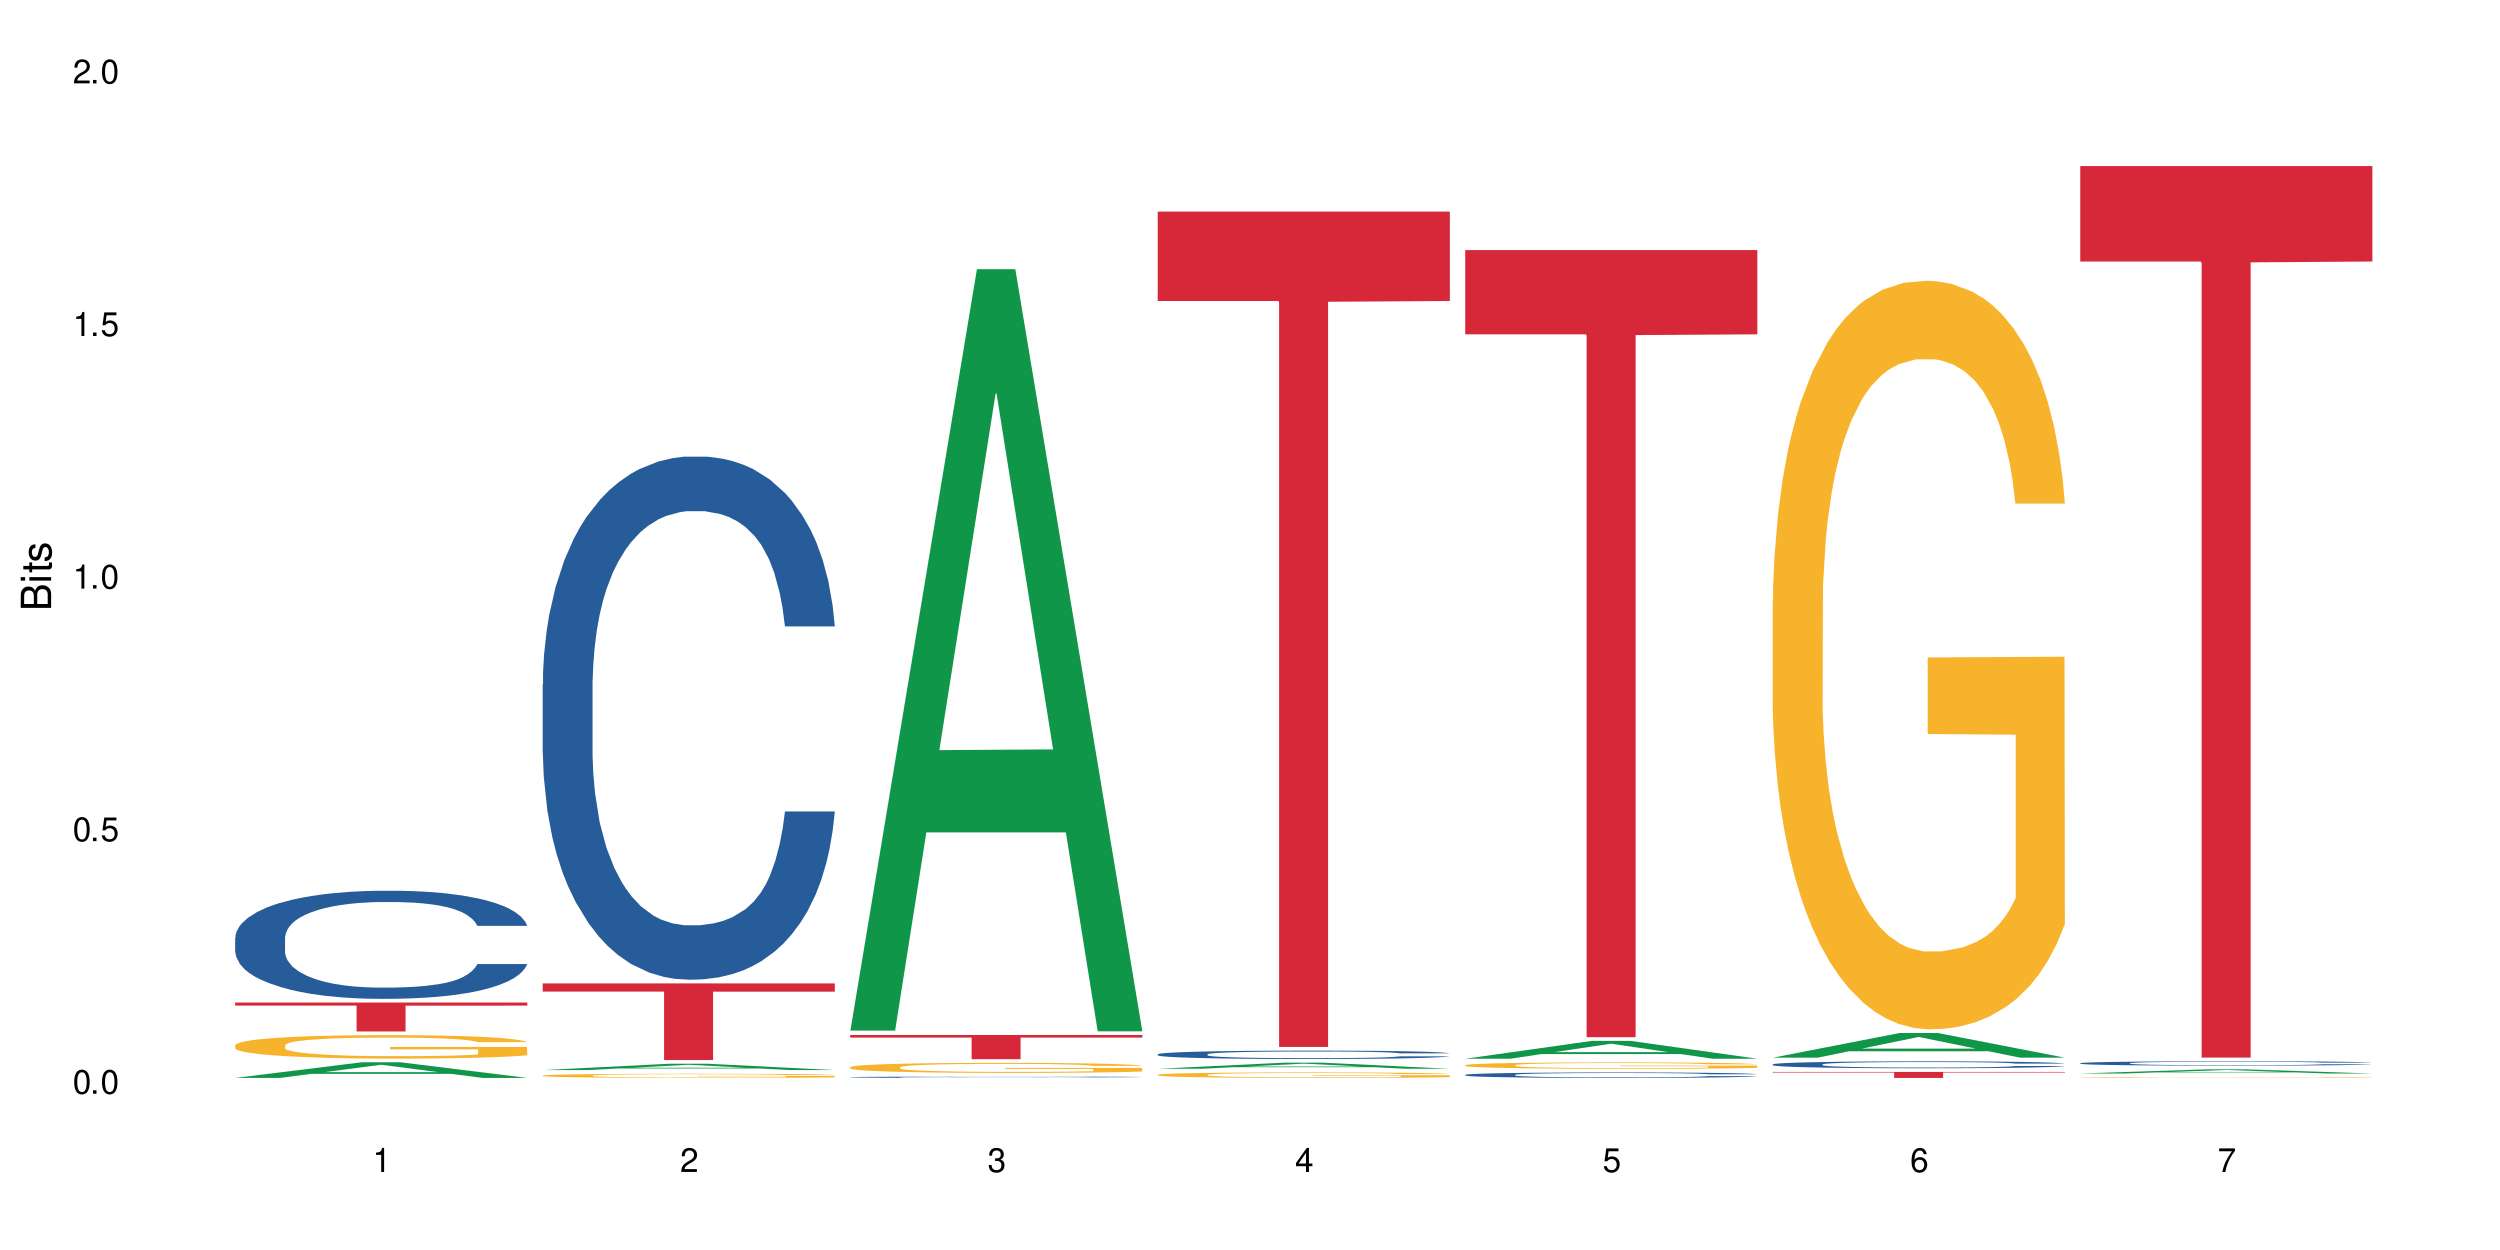 <?xml version="1.0" encoding="UTF-8"?>
<svg xmlns="http://www.w3.org/2000/svg" xmlns:xlink="http://www.w3.org/1999/xlink" width="720" height="360" viewBox="0 0 720 360">
<defs>
<g>
<g id="glyph-0-0">
</g>
<g id="glyph-0-1">
<path d="M 2.641 -6.938 C 2 -6.938 1.422 -6.656 1.078 -6.172 C 0.641 -5.562 0.406 -4.641 0.406 -3.359 C 0.406 -1.016 1.188 0.219 2.641 0.219 C 4.078 0.219 4.859 -1.016 4.859 -3.297 C 4.859 -4.641 4.656 -5.547 4.203 -6.172 C 3.844 -6.656 3.281 -6.938 2.641 -6.938 Z M 2.641 -6.188 C 3.547 -6.188 4 -5.25 4 -3.375 C 4 -1.406 3.562 -0.484 2.625 -0.484 C 1.734 -0.484 1.281 -1.438 1.281 -3.344 C 1.281 -5.25 1.734 -6.188 2.641 -6.188 Z M 2.641 -6.188 "/>
</g>
<g id="glyph-0-2">
<path d="M 1.828 -1 L 0.828 -1 L 0.828 0 L 1.828 0 Z M 1.828 -1 "/>
</g>
<g id="glyph-0-3">
<path d="M 4.562 -6.797 L 1.062 -6.797 L 0.547 -3.094 L 1.328 -3.094 C 1.719 -3.562 2.047 -3.734 2.578 -3.734 C 3.484 -3.734 4.062 -3.109 4.062 -2.094 C 4.062 -1.125 3.484 -0.531 2.578 -0.531 C 1.828 -0.531 1.375 -0.906 1.188 -1.672 L 0.328 -1.672 C 0.453 -1.109 0.547 -0.844 0.75 -0.594 C 1.125 -0.078 1.828 0.219 2.594 0.219 C 3.969 0.219 4.922 -0.781 4.922 -2.219 C 4.922 -3.562 4.031 -4.484 2.719 -4.484 C 2.25 -4.484 1.859 -4.359 1.469 -4.062 L 1.734 -5.969 L 4.562 -5.969 Z M 4.562 -6.797 "/>
</g>
<g id="glyph-0-4">
<path d="M 2.484 -4.938 L 2.484 0 L 3.328 0 L 3.328 -6.938 L 2.766 -6.938 C 2.469 -5.875 2.281 -5.734 0.984 -5.562 L 0.984 -4.938 Z M 2.484 -4.938 "/>
</g>
<g id="glyph-0-5">
<path d="M 4.859 -0.828 L 1.281 -0.828 C 1.359 -1.406 1.672 -1.781 2.5 -2.281 L 3.469 -2.828 C 4.406 -3.344 4.906 -4.062 4.906 -4.906 C 4.906 -5.484 4.672 -6.031 4.266 -6.406 C 3.859 -6.766 3.375 -6.938 2.719 -6.938 C 1.859 -6.938 1.219 -6.625 0.844 -6.031 C 0.609 -5.672 0.5 -5.234 0.484 -4.531 L 1.328 -4.531 C 1.359 -5.016 1.406 -5.281 1.531 -5.516 C 1.75 -5.938 2.188 -6.203 2.703 -6.203 C 3.469 -6.203 4.031 -5.641 4.031 -4.891 C 4.031 -4.344 3.719 -3.859 3.125 -3.516 L 2.234 -3 C 0.812 -2.172 0.406 -1.531 0.328 -0.016 L 4.859 -0.016 Z M 4.859 -0.828 "/>
</g>
<g id="glyph-0-6">
<path d="M 2.125 -3.188 L 2.578 -3.188 C 3.5 -3.188 3.984 -2.766 3.984 -1.922 C 3.984 -1.062 3.469 -0.531 2.594 -0.531 C 1.656 -0.531 1.203 -1 1.156 -2.016 L 0.312 -2.016 C 0.344 -1.453 0.438 -1.094 0.609 -0.781 C 0.953 -0.109 1.625 0.219 2.547 0.219 C 3.953 0.219 4.859 -0.625 4.859 -1.938 C 4.859 -2.828 4.516 -3.297 3.703 -3.594 C 4.344 -3.844 4.656 -4.328 4.656 -5.031 C 4.656 -6.219 3.875 -6.938 2.578 -6.938 C 1.203 -6.938 0.484 -6.172 0.453 -4.703 L 1.297 -4.703 C 1.312 -5.125 1.344 -5.359 1.453 -5.578 C 1.641 -5.969 2.062 -6.203 2.594 -6.203 C 3.344 -6.203 3.797 -5.75 3.797 -5 C 3.797 -4.516 3.609 -4.219 3.25 -4.047 C 3.016 -3.953 2.703 -3.922 2.125 -3.906 Z M 2.125 -3.188 "/>
</g>
<g id="glyph-0-7">
<path d="M 3.141 -1.672 L 3.141 0 L 3.984 0 L 3.984 -1.672 L 4.984 -1.672 L 4.984 -2.438 L 3.984 -2.438 L 3.984 -6.938 L 3.359 -6.938 L 0.266 -2.578 L 0.266 -1.672 Z M 3.141 -2.438 L 1 -2.438 L 3.141 -5.5 Z M 3.141 -2.438 "/>
</g>
<g id="glyph-0-8">
<path d="M 4.781 -5.125 C 4.609 -6.266 3.891 -6.938 2.844 -6.938 C 2.094 -6.938 1.422 -6.578 1.031 -5.953 C 0.594 -5.266 0.406 -4.422 0.406 -3.172 C 0.406 -2 0.578 -1.25 0.984 -0.641 C 1.359 -0.078 1.953 0.219 2.703 0.219 C 3.984 0.219 4.922 -0.75 4.922 -2.094 C 4.922 -3.375 4.062 -4.281 2.844 -4.281 C 2.172 -4.281 1.641 -4.031 1.281 -3.516 C 1.281 -5.234 1.828 -6.188 2.797 -6.188 C 3.391 -6.188 3.797 -5.797 3.938 -5.125 Z M 2.734 -3.531 C 3.547 -3.531 4.062 -2.953 4.062 -2.031 C 4.062 -1.156 3.484 -0.531 2.703 -0.531 C 1.922 -0.531 1.328 -1.188 1.328 -2.078 C 1.328 -2.938 1.906 -3.531 2.734 -3.531 Z M 2.734 -3.531 "/>
</g>
<g id="glyph-0-9">
<path d="M 4.984 -6.797 L 0.438 -6.797 L 0.438 -5.969 L 4.109 -5.969 C 2.5 -3.656 1.828 -2.234 1.328 0 L 2.219 0 C 2.594 -2.172 3.453 -4.047 4.984 -6.094 Z M 4.984 -6.797 "/>
</g>
<g id="glyph-1-0">
</g>
<g id="glyph-1-1">
<path d="M 0 -0.953 L 0 -4.891 C 0 -5.719 -0.234 -6.344 -0.734 -6.797 C -1.188 -7.234 -1.812 -7.469 -2.5 -7.469 C -3.547 -7.469 -4.188 -7 -4.625 -5.875 C -4.984 -6.688 -5.625 -7.094 -6.531 -7.094 C -7.172 -7.094 -7.734 -6.859 -8.141 -6.391 C -8.562 -5.922 -8.75 -5.344 -8.75 -4.5 L -8.75 -0.953 Z M -4.984 -2.062 L -7.766 -2.062 L -7.766 -4.219 C -7.766 -4.844 -7.688 -5.203 -7.453 -5.5 C -7.219 -5.812 -6.859 -5.969 -6.375 -5.969 C -5.891 -5.969 -5.531 -5.812 -5.297 -5.5 C -5.062 -5.203 -4.984 -4.844 -4.984 -4.219 Z M -0.984 -2.062 L -4 -2.062 L -4 -4.781 C -4 -5.766 -3.438 -6.359 -2.484 -6.359 C -1.547 -6.359 -0.984 -5.766 -0.984 -4.781 Z M -0.984 -2.062 "/>
</g>
<g id="glyph-1-2">
<path d="M -6.281 -1.797 L -6.281 -0.797 L 0 -0.797 L 0 -1.797 Z M -8.75 -1.797 L -8.75 -0.797 L -7.484 -0.797 L -7.484 -1.797 Z M -8.75 -1.797 "/>
</g>
<g id="glyph-1-3">
<path d="M -6.281 -3.047 L -6.281 -2.016 L -8.016 -2.016 L -8.016 -1.016 L -6.281 -1.016 L -6.281 -0.172 L -5.469 -0.172 L -5.469 -1.016 L -0.719 -1.016 C -0.078 -1.016 0.281 -1.453 0.281 -2.234 C 0.281 -2.5 0.25 -2.719 0.188 -3.047 L -0.641 -3.047 C -0.609 -2.906 -0.594 -2.766 -0.594 -2.562 C -0.594 -2.141 -0.719 -2.016 -1.156 -2.016 L -5.469 -2.016 L -5.469 -3.047 Z M -6.281 -3.047 "/>
</g>
<g id="glyph-1-4">
<path d="M -4.531 -5.25 C -5.766 -5.25 -6.469 -4.422 -6.469 -2.969 C -6.469 -1.516 -5.719 -0.562 -4.547 -0.562 C -3.562 -0.562 -3.094 -1.062 -2.734 -2.562 L -2.516 -3.484 C -2.344 -4.188 -2.094 -4.469 -1.641 -4.469 C -1.047 -4.469 -0.641 -3.875 -0.641 -3 C -0.641 -2.453 -0.797 -2 -1.062 -1.75 C -1.25 -1.594 -1.422 -1.531 -1.875 -1.469 L -1.875 -0.406 C -0.422 -0.453 0.281 -1.266 0.281 -2.922 C 0.281 -4.5 -0.5 -5.516 -1.719 -5.516 C -2.656 -5.516 -3.172 -4.984 -3.469 -3.734 L -3.703 -2.766 C -3.891 -1.953 -4.156 -1.609 -4.594 -1.609 C -5.188 -1.609 -5.547 -2.125 -5.547 -2.938 C -5.547 -3.75 -5.203 -4.172 -4.531 -4.203 Z M -4.531 -5.25 "/>
</g>
</g>
</defs>
<rect x="-72" y="-36" width="864" height="432" fill="rgb(100%, 100%, 100%)" fill-opacity="1"/>
<path fill-rule="nonzero" fill="rgb(6.275%, 58.824%, 28.235%)" fill-opacity="1" d="M 67.73 310.438 L 67.82 310.434 L 104.227 305.93 L 115.281 305.93 L 151.867 310.441 L 139.012 310.441 L 129.844 309.266 L 89.664 309.266 L 80.676 310.438 L 67.73 310.438 L 93.527 308.777 L 126.156 308.773 L 109.887 306.668 L 109.707 306.664 L 109.527 306.676 L 93.438 308.773 L 93.527 308.777 Z M 67.73 310.438 "/>
<path fill-rule="nonzero" fill="rgb(14.51%, 36.078%, 60%)" fill-opacity="1" d="M 67.73 270.09 L 67.832 270.059 L 67.832 269.375 L 68.141 268.297 L 68.859 266.93 L 69.578 265.992 L 71.426 264.312 L 73.988 262.691 L 76.656 261.438 L 78.605 260.699 L 80.352 260.129 L 84.352 259.074 L 86.918 258.535 L 89.688 258.051 L 93.074 257.566 L 95.535 257.285 L 101.078 256.828 L 105.18 256.629 L 108.363 256.543 L 115.238 256.543 L 119.34 256.656 L 122.316 256.801 L 125.598 257.027 L 128.371 257.285 L 133.191 257.91 L 137.5 258.707 L 139.449 259.16 L 142.527 260.043 L 144.891 260.898 L 146.531 261.637 L 148.379 262.691 L 150.02 263.969 L 151.25 265.422 L 151.867 266.645 L 137.5 266.645 L 136.785 265.508 L 135.961 264.625 L 134.422 263.457 L 132.883 262.633 L 130.73 261.809 L 128.781 261.266 L 126.113 260.727 L 123.754 260.387 L 121.289 260.129 L 118.93 259.957 L 114.414 259.789 L 109.184 259.789 L 107.234 259.844 L 103.23 260.07 L 101.078 260.27 L 98 260.668 L 95.844 261.039 L 93.281 261.609 L 91.535 262.094 L 89.379 262.832 L 87.84 263.488 L 86.098 264.426 L 85.07 265.137 L 84.148 265.934 L 83.328 266.871 L 82.711 267.867 L 82.301 268.922 L 82.094 269.945 L 82.094 274.355 L 82.301 275.379 L 82.812 276.574 L 84.148 278.312 L 86.098 279.82 L 88.355 281.016 L 90.508 281.867 L 91.742 282.266 L 93.383 282.723 L 95.945 283.293 L 99.641 283.859 L 101.797 284.09 L 105.078 284.316 L 108.465 284.43 L 112.98 284.43 L 116.98 284.316 L 119.648 284.172 L 122.418 283.945 L 126.215 283.461 L 128.574 283.008 L 130.629 282.465 L 132.168 281.926 L 133.191 281.469 L 134.73 280.59 L 135.961 279.621 L 136.887 278.625 L 137.5 277.656 L 151.867 277.656 L 151.25 278.797 L 150.328 279.906 L 149.402 280.73 L 147.969 281.727 L 146.324 282.609 L 143.965 283.605 L 142.016 284.258 L 139.449 284.969 L 137.09 285.512 L 134.527 285.996 L 130.73 286.562 L 128.266 286.848 L 125.598 287.105 L 122.418 287.332 L 118.418 287.531 L 114.109 287.645 L 110.105 287.672 L 105.797 287.617 L 102.617 287.504 L 98.41 287.246 L 93.176 286.734 L 89.379 286.195 L 86.406 285.652 L 83.84 285.086 L 80.969 284.316 L 77.273 283.062 L 75.016 282.098 L 73.477 281.301 L 71.734 280.191 L 70.5 279.195 L 69.066 277.602 L 68.039 275.578 L 67.73 274.016 Z M 67.73 270.09 "/>
<path fill-rule="nonzero" fill="rgb(96.863%, 70.196%, 16.863%)" fill-opacity="1" d="M 67.73 301.016 L 67.832 301.008 L 67.832 300.883 L 68.242 300.605 L 69.27 300.223 L 70.605 299.91 L 72.039 299.664 L 72.965 299.531 L 74.504 299.348 L 75.836 299.211 L 79.223 298.934 L 83.531 298.676 L 85.891 298.566 L 88.559 298.461 L 92.355 298.344 L 94.102 298.301 L 99.438 298.199 L 105.488 298.141 L 112.16 298.121 L 115.238 298.125 L 119.441 298.152 L 125.188 298.219 L 128.473 298.281 L 131.039 298.344 L 133.707 298.422 L 136.988 298.547 L 140.066 298.695 L 142.527 298.844 L 144.992 299.027 L 147.043 299.227 L 148.789 299.441 L 150.328 299.699 L 151.25 299.914 L 151.867 300.133 L 137.605 300.133 L 136.785 299.914 L 135.859 299.75 L 134.32 299.547 L 132.781 299.398 L 131.242 299.281 L 128.371 299.121 L 125.906 299.02 L 122.828 298.934 L 119.855 298.879 L 116.469 298.844 L 114.414 298.828 L 108.977 298.828 L 104.055 298.871 L 101.18 298.922 L 99.129 298.973 L 96.254 299.062 L 94.512 299.137 L 93.484 299.188 L 90.406 299.379 L 88.355 299.551 L 87.227 299.668 L 85.789 299.855 L 84.762 300.02 L 83.633 300.266 L 83.02 300.453 L 82.199 300.871 L 82.094 301.984 L 82.402 302.219 L 83.02 302.469 L 83.84 302.691 L 85.07 302.926 L 86.301 303.105 L 88.457 303.348 L 90.305 303.508 L 91.742 303.613 L 94.512 303.777 L 95.641 303.832 L 98.309 303.945 L 101.078 304.031 L 104.465 304.105 L 107.027 304.141 L 111.133 304.172 L 116.363 304.172 L 122.52 304.137 L 126.422 304.086 L 129.09 304.039 L 130.832 303.992 L 132.988 303.926 L 134.527 303.863 L 135.961 303.797 L 137.707 303.691 L 137.707 302.219 L 112.363 302.211 L 112.363 301.52 L 151.762 301.516 L 151.867 303.926 L 149.711 304.094 L 147.043 304.254 L 144.48 304.375 L 141.812 304.48 L 138.016 304.598 L 134.938 304.672 L 130.215 304.758 L 125.906 304.816 L 121.395 304.852 L 117.391 304.871 L 112.672 304.875 L 108.465 304.863 L 103.949 304.828 L 100.359 304.777 L 97.074 304.715 L 93.793 304.637 L 89.688 304.508 L 87.02 304.402 L 84.25 304.273 L 81.48 304.117 L 79.016 303.949 L 77.375 303.82 L 75.734 303.672 L 73.988 303.488 L 72.348 303.277 L 71.117 303.086 L 69.988 302.871 L 69.168 302.668 L 68.348 302.391 L 67.938 302.168 L 67.73 301.977 Z M 67.73 301.016 "/>
<path fill-rule="nonzero" fill="rgb(83.922%, 15.686%, 22.353%)" fill-opacity="1" d="M 67.73 288.727 L 151.867 288.727 L 151.867 289.621 L 116.801 289.629 L 116.801 297.066 L 102.695 297.066 L 102.695 289.637 L 102.488 289.621 L 67.73 289.621 Z M 67.73 288.727 "/>
<path fill-rule="nonzero" fill="rgb(6.275%, 58.824%, 28.235%)" fill-opacity="1" d="M 156.293 308.188 L 156.383 308.184 L 192.789 306.355 L 203.844 306.355 L 240.43 308.188 L 227.574 308.188 L 218.406 307.711 L 178.227 307.711 L 169.238 308.188 L 156.293 308.188 L 182.094 307.512 L 214.723 307.512 L 198.453 306.656 L 198.273 306.652 L 198.094 306.66 L 182.004 307.512 L 182.094 307.512 Z M 156.293 308.188 "/>
<path fill-rule="nonzero" fill="rgb(14.51%, 36.078%, 60%)" fill-opacity="1" d="M 156.293 197.07 L 156.398 196.934 L 156.398 193.629 L 156.703 188.395 L 157.422 181.785 L 158.141 177.242 L 159.988 169.117 L 162.555 161.27 L 165.223 155.211 L 167.172 151.629 L 168.914 148.875 L 172.918 143.781 L 175.48 141.164 L 178.25 138.824 L 181.637 136.48 L 184.102 135.105 L 189.641 132.902 L 193.746 131.938 L 196.926 131.523 L 203.801 131.523 L 207.902 132.074 L 210.879 132.766 L 214.164 133.867 L 216.934 135.105 L 221.754 138.133 L 226.066 141.988 L 228.016 144.191 L 231.094 148.461 L 233.453 152.594 L 235.094 156.172 L 236.941 161.27 L 238.582 167.465 L 239.812 174.488 L 240.43 180.41 L 226.066 180.41 L 225.348 174.902 L 224.527 170.633 L 222.988 164.988 L 221.449 160.992 L 219.293 157 L 217.344 154.383 L 214.676 151.766 L 212.316 150.113 L 209.855 148.875 L 207.492 148.051 L 202.98 147.223 L 197.746 147.223 L 195.797 147.5 L 191.797 148.602 L 189.641 149.562 L 186.562 151.492 L 184.406 153.281 L 181.844 156.035 L 180.098 158.375 L 177.945 161.957 L 176.406 165.125 L 174.66 169.668 L 173.633 173.109 L 172.711 176.969 L 171.891 181.512 L 171.273 186.332 L 170.863 191.426 L 170.66 196.383 L 170.66 217.727 L 170.863 222.684 L 171.379 228.469 L 172.711 236.867 L 174.66 244.168 L 176.918 249.949 L 179.074 254.082 L 180.305 256.008 L 181.945 258.211 L 184.512 260.965 L 188.203 263.719 L 190.359 264.82 L 193.641 265.922 L 197.027 266.473 L 201.543 266.473 L 205.543 265.922 L 208.211 265.234 L 210.98 264.133 L 214.777 261.793 L 217.137 259.59 L 219.191 256.973 L 220.73 254.355 L 221.754 252.152 L 223.293 247.883 L 224.527 243.203 L 225.449 238.383 L 226.066 233.699 L 240.43 233.699 L 239.812 239.211 L 238.891 244.578 L 237.969 248.574 L 236.531 253.395 L 234.891 257.66 L 232.527 262.48 L 230.578 265.648 L 228.016 269.09 L 225.656 271.707 L 223.09 274.047 L 219.293 276.801 L 216.832 278.18 L 214.164 279.418 L 210.98 280.52 L 206.98 281.484 L 202.672 282.035 L 198.668 282.172 L 194.359 281.898 L 191.18 281.348 L 186.973 280.105 L 181.738 277.629 L 177.945 275.012 L 174.969 272.395 L 172.402 269.641 L 169.531 265.922 L 165.836 259.863 L 163.578 255.184 L 162.039 251.328 L 160.297 245.957 L 159.066 241.137 L 157.629 233.426 L 156.602 223.648 L 156.293 216.074 Z M 156.293 197.07 "/>
<path fill-rule="nonzero" fill="rgb(96.863%, 70.196%, 16.863%)" fill-opacity="1" d="M 156.293 309.758 L 156.398 309.754 L 156.398 309.734 L 156.809 309.684 L 157.832 309.617 L 159.168 309.559 L 160.605 309.516 L 161.527 309.492 L 163.066 309.461 L 164.398 309.438 L 167.785 309.387 L 172.094 309.34 L 174.457 309.32 L 177.121 309.305 L 180.918 309.281 L 182.664 309.273 L 188 309.258 L 194.051 309.246 L 200.723 309.242 L 203.801 309.242 L 208.008 309.25 L 213.754 309.262 L 217.035 309.27 L 219.602 309.281 L 222.27 309.297 L 225.551 309.316 L 228.629 309.344 L 231.094 309.371 L 233.555 309.402 L 235.605 309.438 L 237.352 309.477 L 238.891 309.523 L 239.812 309.562 L 240.43 309.602 L 226.168 309.602 L 225.348 309.562 L 224.422 309.531 L 222.883 309.496 L 221.344 309.469 L 219.805 309.449 L 216.934 309.422 L 214.473 309.402 L 211.395 309.387 L 208.418 309.379 L 205.031 309.371 L 202.98 309.367 L 197.543 309.367 L 192.617 309.375 L 189.742 309.387 L 187.691 309.395 L 184.816 309.41 L 183.074 309.422 L 182.047 309.434 L 178.969 309.465 L 176.918 309.496 L 175.789 309.516 L 174.352 309.551 L 173.328 309.578 L 172.199 309.625 L 171.582 309.656 L 170.762 309.73 L 170.66 309.93 L 170.965 309.969 L 171.582 310.016 L 172.402 310.055 L 173.633 310.094 L 174.867 310.129 L 177.02 310.172 L 178.867 310.199 L 180.305 310.219 L 183.074 310.246 L 184.203 310.258 L 186.871 310.277 L 189.641 310.293 L 193.027 310.305 L 195.59 310.312 L 199.695 310.316 L 204.93 310.316 L 211.086 310.309 L 214.984 310.301 L 217.652 310.293 L 219.395 310.285 L 221.551 310.273 L 223.09 310.262 L 224.527 310.25 L 226.27 310.23 L 226.27 309.969 L 200.926 309.969 L 200.926 309.848 L 240.328 309.844 L 240.43 310.273 L 238.273 310.301 L 235.605 310.332 L 233.043 310.352 L 230.375 310.371 L 226.578 310.391 L 223.5 310.406 L 218.781 310.422 L 214.473 310.43 L 209.957 310.438 L 205.953 310.441 L 197.027 310.441 L 192.512 310.434 L 188.922 310.426 L 185.641 310.414 L 182.355 310.398 L 178.25 310.375 L 175.582 310.355 L 172.812 310.336 L 170.043 310.309 L 167.582 310.277 L 165.938 310.254 L 164.297 310.227 L 162.555 310.195 L 160.91 310.156 L 159.68 310.125 L 158.551 310.086 L 157.73 310.051 L 156.91 310 L 156.5 309.961 L 156.293 309.926 Z M 156.293 309.758 "/>
<path fill-rule="nonzero" fill="rgb(83.922%, 15.686%, 22.353%)" fill-opacity="1" d="M 156.293 283.227 L 240.43 283.227 L 240.43 285.59 L 205.363 285.609 L 205.363 305.301 L 191.258 305.301 L 191.258 285.633 L 191.051 285.59 L 156.293 285.59 Z M 156.293 283.227 "/>
<path fill-rule="nonzero" fill="rgb(6.275%, 58.824%, 28.235%)" fill-opacity="1" d="M 244.859 296.82 L 244.949 296.613 L 281.352 77.531 L 292.41 77.531 L 328.992 297.027 L 316.141 297.027 L 306.969 239.73 L 266.789 239.73 L 257.801 296.82 L 244.859 296.82 L 270.656 216.031 L 303.285 215.824 L 287.016 113.395 L 286.836 113.188 L 286.656 113.805 L 270.566 215.824 L 270.656 216.031 Z M 244.859 296.82 "/>
<path fill-rule="nonzero" fill="rgb(14.51%, 36.078%, 60%)" fill-opacity="1" d="M 244.859 310.223 L 244.961 310.223 L 244.961 310.215 L 245.27 310.203 L 245.988 310.184 L 246.703 310.176 L 248.551 310.152 L 251.117 310.133 L 253.785 310.117 L 255.734 310.109 L 257.477 310.102 L 261.48 310.09 L 264.043 310.082 L 266.816 310.074 L 270.199 310.07 L 272.664 310.066 L 278.203 310.062 L 282.309 310.059 L 299.441 310.059 L 302.727 310.062 L 305.496 310.066 L 310.32 310.074 L 314.629 310.082 L 316.578 310.09 L 319.656 310.102 L 322.016 310.109 L 323.656 310.121 L 325.504 310.133 L 327.145 310.148 L 328.379 310.168 L 328.992 310.184 L 314.629 310.184 L 313.91 310.168 L 313.09 310.156 L 311.551 310.141 L 310.012 310.133 L 307.855 310.121 L 305.906 310.117 L 303.238 310.109 L 300.879 310.105 L 298.418 310.102 L 296.059 310.098 L 284.359 310.098 L 280.359 310.102 L 278.203 310.102 L 275.125 310.109 L 272.973 310.113 L 270.406 310.121 L 268.66 310.125 L 266.508 310.137 L 264.969 310.145 L 263.223 310.156 L 262.199 310.164 L 261.273 310.172 L 260.453 310.184 L 259.84 310.195 L 259.426 310.211 L 259.223 310.223 L 259.223 310.277 L 259.426 310.289 L 259.941 310.305 L 261.273 310.324 L 263.223 310.344 L 265.48 310.359 L 267.637 310.371 L 268.867 310.375 L 270.508 310.379 L 273.074 310.387 L 276.77 310.395 L 278.922 310.398 L 282.207 310.398 L 285.59 310.402 L 290.105 310.402 L 294.109 310.398 L 296.773 310.398 L 299.547 310.395 L 303.344 310.391 L 305.703 310.383 L 307.754 310.379 L 309.293 310.371 L 310.32 310.363 L 311.859 310.355 L 313.09 310.344 L 314.012 310.328 L 314.629 310.316 L 328.992 310.316 L 328.379 310.332 L 327.453 310.348 L 326.531 310.355 L 325.094 310.367 L 323.453 310.379 L 321.094 310.391 L 319.145 310.398 L 316.578 310.41 L 314.219 310.414 L 311.652 310.422 L 307.855 310.43 L 305.395 310.43 L 302.727 310.434 L 299.547 310.438 L 295.543 310.441 L 279.742 310.441 L 275.535 310.438 L 270.305 310.43 L 266.508 310.422 L 263.531 310.418 L 260.965 310.41 L 258.094 310.398 L 254.398 310.383 L 252.145 310.371 L 250.605 310.363 L 248.859 310.348 L 247.629 310.336 L 246.191 310.316 L 245.164 310.293 L 244.859 310.273 Z M 244.859 310.223 "/>
<path fill-rule="nonzero" fill="rgb(96.863%, 70.196%, 16.863%)" fill-opacity="1" d="M 244.859 307.344 L 244.961 307.34 L 244.961 307.289 L 245.371 307.168 L 246.398 307.004 L 247.73 306.867 L 249.168 306.762 L 250.09 306.707 L 251.629 306.629 L 252.965 306.57 L 256.348 306.449 L 260.66 306.34 L 263.02 306.289 L 265.688 306.246 L 269.484 306.195 L 271.227 306.176 L 276.562 306.133 L 282.617 306.109 L 289.285 306.098 L 292.363 306.102 L 296.57 306.113 L 302.316 306.141 L 305.598 306.168 L 308.164 306.195 L 310.832 306.23 L 314.117 306.281 L 317.195 306.348 L 319.656 306.41 L 322.117 306.488 L 324.172 306.574 L 325.914 306.668 L 327.453 306.777 L 328.379 306.871 L 328.992 306.965 L 314.73 306.965 L 313.91 306.871 L 312.988 306.801 L 311.449 306.711 L 309.91 306.648 L 308.371 306.598 L 305.496 306.527 L 303.035 306.488 L 299.957 306.449 L 296.98 306.426 L 293.594 306.41 L 291.543 306.406 L 286.105 306.406 L 281.18 306.422 L 278.309 306.445 L 276.254 306.465 L 273.383 306.504 L 271.637 306.535 L 270.613 306.559 L 267.535 306.641 L 265.48 306.715 L 264.352 306.766 L 262.918 306.844 L 261.891 306.918 L 260.762 307.023 L 260.145 307.102 L 259.324 307.281 L 259.223 307.758 L 259.531 307.859 L 260.145 307.969 L 260.965 308.062 L 262.199 308.164 L 263.43 308.242 L 265.582 308.344 L 267.43 308.414 L 268.867 308.461 L 271.637 308.531 L 272.766 308.555 L 275.434 308.602 L 278.203 308.641 L 281.59 308.672 L 284.156 308.688 L 288.258 308.699 L 293.492 308.699 L 299.648 308.684 L 303.547 308.664 L 306.215 308.641 L 307.961 308.625 L 310.113 308.594 L 311.652 308.566 L 313.09 308.539 L 314.832 308.492 L 314.832 307.859 L 289.492 307.855 L 289.492 307.559 L 328.891 307.559 L 328.992 308.594 L 326.84 308.664 L 324.172 308.734 L 321.605 308.789 L 318.938 308.832 L 315.141 308.883 L 312.062 308.914 L 307.344 308.953 L 303.035 308.977 L 298.52 308.992 L 294.52 309 L 289.797 309.004 L 285.59 308.996 L 281.078 308.98 L 277.484 308.961 L 274.203 308.934 L 270.918 308.898 L 266.816 308.844 L 264.148 308.797 L 261.379 308.742 L 258.605 308.676 L 256.145 308.605 L 254.504 308.551 L 252.859 308.484 L 251.117 308.406 L 249.477 308.316 L 248.242 308.234 L 247.113 308.141 L 246.293 308.055 L 245.473 307.934 L 245.062 307.84 L 244.859 307.758 Z M 244.859 307.344 "/>
<path fill-rule="nonzero" fill="rgb(83.922%, 15.686%, 22.353%)" fill-opacity="1" d="M 244.859 298.082 L 328.992 298.082 L 328.992 298.828 L 293.93 298.832 L 293.93 305.043 L 279.82 305.043 L 279.82 298.84 L 279.617 298.828 L 244.859 298.828 Z M 244.859 298.082 "/>
<path fill-rule="nonzero" fill="rgb(6.275%, 58.824%, 28.235%)" fill-opacity="1" d="M 333.422 307.797 L 333.512 307.797 L 369.914 306.047 L 380.973 306.047 L 417.555 307.801 L 404.703 307.801 L 395.535 307.344 L 355.355 307.344 L 346.363 307.797 L 333.422 307.797 L 359.219 307.152 L 391.848 307.152 L 375.578 306.332 L 375.398 306.332 L 375.219 306.336 L 359.129 307.152 L 359.219 307.152 Z M 333.422 307.797 "/>
<path fill-rule="nonzero" fill="rgb(14.51%, 36.078%, 60%)" fill-opacity="1" d="M 333.422 303.629 L 333.523 303.625 L 333.523 303.574 L 333.832 303.488 L 334.551 303.383 L 335.27 303.312 L 337.113 303.18 L 339.68 303.055 L 342.348 302.957 L 344.297 302.902 L 346.043 302.855 L 350.043 302.773 L 352.609 302.734 L 355.379 302.695 L 358.766 302.66 L 361.227 302.637 L 366.766 302.602 L 370.871 302.586 L 374.051 302.578 L 380.926 302.578 L 385.031 302.586 L 388.008 302.598 L 391.289 302.617 L 394.059 302.637 L 398.883 302.684 L 403.191 302.746 L 405.141 302.781 L 408.219 302.852 L 410.578 302.918 L 412.223 302.973 L 414.066 303.055 L 415.711 303.156 L 416.941 303.266 L 417.555 303.363 L 403.191 303.363 L 402.473 303.273 L 401.652 303.207 L 400.113 303.113 L 398.574 303.051 L 396.422 302.988 L 394.469 302.945 L 391.805 302.902 L 389.441 302.875 L 386.98 302.855 L 384.621 302.844 L 380.105 302.832 L 374.875 302.832 L 372.922 302.836 L 368.922 302.852 L 366.766 302.867 L 363.688 302.898 L 361.535 302.926 L 358.969 302.973 L 357.227 303.008 L 355.07 303.066 L 353.531 303.117 L 351.789 303.191 L 350.762 303.246 L 349.836 303.309 L 349.016 303.379 L 348.402 303.457 L 347.992 303.539 L 347.785 303.617 L 347.785 303.961 L 347.992 304.039 L 348.504 304.133 L 349.836 304.266 L 351.789 304.383 L 354.043 304.477 L 356.199 304.543 L 357.43 304.574 L 359.07 304.609 L 361.637 304.652 L 365.332 304.695 L 367.484 304.715 L 370.77 304.73 L 374.156 304.742 L 378.668 304.742 L 382.672 304.73 L 385.34 304.723 L 388.109 304.703 L 391.906 304.664 L 394.266 304.629 L 396.316 304.59 L 397.855 304.547 L 398.883 304.512 L 400.422 304.441 L 401.652 304.367 L 402.578 304.289 L 403.191 304.215 L 417.555 304.215 L 416.941 304.305 L 416.016 304.391 L 415.094 304.453 L 413.656 304.531 L 412.016 304.598 L 409.656 304.676 L 407.707 304.727 L 405.141 304.781 L 402.781 304.824 L 400.215 304.863 L 396.422 304.906 L 393.957 304.93 L 391.289 304.949 L 388.109 304.965 L 384.109 304.98 L 379.797 304.988 L 375.797 304.992 L 371.488 304.988 L 368.305 304.98 L 364.102 304.961 L 358.867 304.918 L 355.07 304.879 L 352.094 304.836 L 349.531 304.793 L 346.656 304.73 L 342.965 304.637 L 340.707 304.559 L 339.168 304.5 L 337.422 304.41 L 336.191 304.336 L 334.754 304.211 L 333.73 304.055 L 333.422 303.934 Z M 333.422 303.629 "/>
<path fill-rule="nonzero" fill="rgb(96.863%, 70.196%, 16.863%)" fill-opacity="1" d="M 333.422 309.535 L 333.523 309.531 L 333.523 309.504 L 333.934 309.438 L 334.961 309.348 L 336.293 309.273 L 337.73 309.215 L 338.652 309.188 L 340.191 309.145 L 341.527 309.109 L 344.914 309.047 L 349.223 308.984 L 351.582 308.957 L 354.25 308.934 L 358.047 308.906 L 359.789 308.895 L 365.125 308.871 L 371.18 308.859 L 377.848 308.855 L 380.926 308.855 L 385.133 308.863 L 390.879 308.879 L 394.164 308.891 L 396.727 308.906 L 399.395 308.926 L 402.68 308.953 L 405.758 308.988 L 408.219 309.023 L 410.684 309.066 L 412.734 309.113 L 414.477 309.164 L 416.016 309.227 L 416.941 309.277 L 417.555 309.328 L 403.293 309.328 L 402.473 309.277 L 401.551 309.238 L 400.012 309.188 L 398.473 309.152 L 396.934 309.125 L 394.059 309.09 L 391.598 309.066 L 388.52 309.047 L 385.543 309.031 L 382.156 309.023 L 380.105 309.02 L 374.668 309.02 L 369.742 309.031 L 366.871 309.043 L 364.816 309.055 L 361.945 309.074 L 360.199 309.094 L 359.176 309.105 L 356.098 309.148 L 354.043 309.191 L 352.914 309.219 L 351.48 309.262 L 350.453 309.301 L 349.324 309.359 L 348.711 309.402 L 347.887 309.5 L 347.785 309.762 L 348.094 309.816 L 348.711 309.875 L 349.531 309.93 L 350.762 309.984 L 351.992 310.027 L 354.148 310.082 L 355.992 310.121 L 357.43 310.145 L 360.199 310.184 L 361.328 310.195 L 363.996 310.223 L 366.766 310.242 L 370.152 310.262 L 372.719 310.27 L 376.824 310.277 L 382.055 310.277 L 388.211 310.27 L 392.109 310.258 L 394.777 310.246 L 396.523 310.234 L 398.676 310.219 L 400.215 310.203 L 401.652 310.188 L 403.398 310.164 L 403.398 309.816 L 378.055 309.816 L 378.055 309.652 L 417.453 309.652 L 417.555 310.219 L 415.402 310.258 L 412.734 310.297 L 410.168 310.324 L 407.5 310.348 L 403.703 310.375 L 400.625 310.395 L 395.906 310.414 L 391.598 310.426 L 387.082 310.438 L 383.082 310.441 L 378.363 310.441 L 374.156 310.438 L 369.641 310.43 L 366.051 310.418 L 362.766 310.402 L 359.484 310.387 L 355.379 310.355 L 352.711 310.328 L 349.941 310.301 L 347.172 310.262 L 344.707 310.223 L 343.066 310.195 L 341.426 310.16 L 339.68 310.117 L 338.039 310.066 L 336.809 310.02 L 335.68 309.969 L 334.859 309.922 L 334.035 309.855 L 333.625 309.805 L 333.422 309.762 Z M 333.422 309.535 "/>
<path fill-rule="nonzero" fill="rgb(83.922%, 15.686%, 22.353%)" fill-opacity="1" d="M 333.422 60.934 L 417.555 60.934 L 417.555 86.688 L 382.492 86.91 L 382.492 301.523 L 368.383 301.523 L 368.383 87.137 L 368.18 86.688 L 333.422 86.688 Z M 333.422 60.934 "/>
<path fill-rule="nonzero" fill="rgb(6.275%, 58.824%, 28.235%)" fill-opacity="1" d="M 421.984 304.914 L 422.074 304.906 L 458.48 299.766 L 469.535 299.766 L 506.121 304.918 L 493.266 304.918 L 484.098 303.574 L 443.918 303.574 L 434.93 304.914 L 421.984 304.914 L 447.781 303.016 L 480.41 303.012 L 464.141 300.605 L 463.961 300.602 L 463.781 300.617 L 447.691 303.012 L 447.781 303.016 Z M 421.984 304.914 "/>
<path fill-rule="nonzero" fill="rgb(14.51%, 36.078%, 60%)" fill-opacity="1" d="M 421.984 309.551 L 422.086 309.551 L 422.086 309.516 L 422.395 309.461 L 423.113 309.391 L 423.832 309.344 L 425.68 309.258 L 428.242 309.176 L 430.91 309.113 L 432.859 309.078 L 434.605 309.047 L 438.605 308.992 L 441.172 308.965 L 443.941 308.941 L 447.328 308.918 L 449.789 308.902 L 455.332 308.879 L 459.434 308.871 L 462.617 308.867 L 469.488 308.867 L 473.594 308.871 L 476.57 308.879 L 479.852 308.891 L 482.625 308.902 L 487.445 308.934 L 491.754 308.977 L 493.703 309 L 496.781 309.043 L 499.145 309.086 L 500.785 309.125 L 502.633 309.176 L 504.273 309.242 L 505.504 309.316 L 506.121 309.379 L 491.754 309.379 L 491.035 309.32 L 490.215 309.273 L 488.676 309.215 L 487.137 309.176 L 484.984 309.133 L 483.035 309.105 L 480.367 309.078 L 478.008 309.059 L 475.543 309.047 L 473.184 309.039 L 468.668 309.031 L 461.488 309.031 L 457.484 309.043 L 455.332 309.055 L 452.254 309.074 L 450.098 309.094 L 447.531 309.121 L 445.789 309.148 L 443.633 309.184 L 442.094 309.219 L 440.352 309.266 L 439.324 309.301 L 438.402 309.34 L 437.582 309.391 L 436.965 309.438 L 436.555 309.492 L 436.348 309.543 L 436.348 309.77 L 436.555 309.82 L 437.066 309.879 L 438.402 309.969 L 440.352 310.043 L 442.609 310.105 L 444.762 310.148 L 445.992 310.168 L 447.637 310.191 L 450.199 310.219 L 453.895 310.25 L 456.051 310.262 L 459.332 310.273 L 462.719 310.277 L 467.234 310.277 L 471.234 310.273 L 473.902 310.266 L 476.672 310.254 L 480.469 310.227 L 482.828 310.207 L 484.879 310.18 L 486.418 310.152 L 487.445 310.129 L 488.984 310.082 L 490.215 310.035 L 491.141 309.984 L 491.754 309.934 L 506.121 309.934 L 505.504 309.992 L 504.582 310.047 L 503.656 310.09 L 502.223 310.141 L 500.578 310.184 L 498.219 310.234 L 496.27 310.27 L 493.703 310.305 L 491.344 310.332 L 488.781 310.355 L 484.984 310.387 L 482.52 310.398 L 479.852 310.414 L 476.672 310.426 L 472.672 310.434 L 468.363 310.441 L 464.359 310.441 L 460.051 310.438 L 456.871 310.434 L 452.664 310.422 L 447.43 310.395 L 443.633 310.367 L 440.66 310.34 L 438.094 310.312 L 435.219 310.273 L 431.527 310.207 L 429.27 310.16 L 427.73 310.117 L 425.984 310.062 L 424.754 310.012 L 423.32 309.934 L 422.293 309.828 L 421.984 309.75 Z M 421.984 309.551 "/>
<path fill-rule="nonzero" fill="rgb(96.863%, 70.196%, 16.863%)" fill-opacity="1" d="M 421.984 306.762 L 422.086 306.758 L 422.086 306.727 L 422.496 306.648 L 423.523 306.547 L 424.859 306.461 L 426.293 306.391 L 427.219 306.355 L 428.758 306.309 L 430.09 306.27 L 433.477 306.195 L 437.785 306.125 L 440.145 306.094 L 442.812 306.066 L 446.609 306.031 L 448.355 306.02 L 453.688 305.996 L 459.742 305.977 L 466.41 305.973 L 469.488 305.973 L 473.695 305.98 L 479.441 306 L 482.727 306.016 L 485.293 306.031 L 487.957 306.055 L 491.242 306.09 L 494.32 306.129 L 496.781 306.168 L 499.246 306.219 L 501.297 306.273 L 503.043 306.332 L 504.582 306.402 L 505.504 306.461 L 506.121 306.52 L 491.859 306.52 L 491.035 306.461 L 490.113 306.414 L 488.574 306.359 L 487.035 306.32 L 485.496 306.289 L 482.625 306.246 L 480.16 306.219 L 477.082 306.195 L 474.105 306.18 L 470.723 306.168 L 468.668 306.164 L 463.23 306.164 L 458.305 306.176 L 455.434 306.191 L 453.383 306.203 L 450.508 306.23 L 448.766 306.25 L 447.738 306.262 L 444.66 306.316 L 442.609 306.363 L 441.48 306.395 L 440.043 306.445 L 439.016 306.488 L 437.887 306.559 L 437.273 306.605 L 436.453 306.723 L 436.348 307.023 L 436.656 307.086 L 437.273 307.156 L 438.094 307.219 L 439.324 307.281 L 440.555 307.328 L 442.711 307.395 L 444.559 307.438 L 445.992 307.469 L 448.766 307.512 L 449.895 307.527 L 452.562 307.559 L 455.332 307.582 L 458.715 307.602 L 461.281 307.613 L 465.387 307.621 L 470.617 307.621 L 476.773 307.609 L 480.676 307.598 L 483.34 307.582 L 485.086 307.57 L 487.242 307.551 L 488.781 307.535 L 490.215 307.516 L 491.961 307.488 L 491.961 307.086 L 466.617 307.086 L 466.617 306.898 L 506.016 306.895 L 506.121 307.551 L 503.965 307.598 L 501.297 307.641 L 498.73 307.676 L 496.066 307.703 L 492.27 307.734 L 489.191 307.758 L 484.469 307.781 L 480.16 307.793 L 475.645 307.805 L 471.645 307.809 L 466.926 307.812 L 462.719 307.809 L 458.203 307.797 L 454.613 307.785 L 451.328 307.77 L 448.047 307.746 L 443.941 307.711 L 441.273 307.684 L 438.504 307.648 L 435.734 307.605 L 433.27 307.559 L 431.629 307.523 L 429.988 307.484 L 428.242 307.434 L 426.602 307.375 L 425.371 307.324 L 424.242 307.266 L 423.422 307.211 L 422.602 307.133 L 422.191 307.074 L 421.984 307.023 Z M 421.984 306.762 "/>
<path fill-rule="nonzero" fill="rgb(83.922%, 15.686%, 22.353%)" fill-opacity="1" d="M 421.984 72.027 L 506.121 72.027 L 506.121 96.289 L 471.055 96.504 L 471.055 298.711 L 456.945 298.711 L 456.945 96.715 L 456.742 96.289 L 421.984 96.289 Z M 421.984 72.027 "/>
<path fill-rule="nonzero" fill="rgb(6.275%, 58.824%, 28.235%)" fill-opacity="1" d="M 510.547 304.609 L 510.637 304.602 L 547.043 297.512 L 558.098 297.512 L 594.684 304.613 L 581.828 304.613 L 572.66 302.762 L 532.48 302.762 L 523.492 304.609 L 510.547 304.609 L 536.348 301.992 L 568.977 301.988 L 552.707 298.672 L 552.527 298.664 L 552.348 298.684 L 536.258 301.988 L 536.348 301.992 Z M 510.547 304.609 "/>
<path fill-rule="nonzero" fill="rgb(14.51%, 36.078%, 60%)" fill-opacity="1" d="M 510.547 306.531 L 510.652 306.531 L 510.652 306.488 L 510.957 306.418 L 511.676 306.332 L 512.395 306.273 L 514.242 306.164 L 516.809 306.062 L 519.473 305.98 L 521.426 305.934 L 523.168 305.898 L 527.168 305.832 L 529.734 305.797 L 532.504 305.766 L 535.891 305.734 L 538.355 305.715 L 543.895 305.688 L 548 305.676 L 551.18 305.668 L 558.055 305.668 L 562.156 305.676 L 565.133 305.684 L 568.418 305.699 L 571.188 305.715 L 576.008 305.758 L 580.32 305.809 L 582.27 305.836 L 585.348 305.891 L 587.707 305.945 L 589.348 305.992 L 591.195 306.062 L 592.836 306.145 L 594.066 306.234 L 594.684 306.312 L 580.32 306.312 L 579.602 306.242 L 578.781 306.184 L 577.242 306.109 L 575.703 306.059 L 573.547 306.004 L 571.598 305.969 L 568.93 305.938 L 566.57 305.914 L 564.105 305.898 L 561.746 305.887 L 557.234 305.875 L 552 305.875 L 550.051 305.879 L 546.051 305.895 L 543.895 305.906 L 540.816 305.934 L 538.66 305.957 L 536.098 305.992 L 534.352 306.023 L 532.199 306.07 L 530.66 306.113 L 528.914 306.172 L 527.887 306.219 L 526.965 306.27 L 526.145 306.328 L 525.527 306.391 L 525.117 306.457 L 524.914 306.523 L 524.914 306.805 L 525.117 306.871 L 525.629 306.945 L 526.965 307.059 L 528.914 307.152 L 531.172 307.23 L 533.324 307.285 L 534.559 307.309 L 536.199 307.34 L 538.766 307.375 L 542.457 307.41 L 544.613 307.426 L 547.895 307.441 L 551.281 307.449 L 555.797 307.449 L 559.797 307.441 L 562.465 307.43 L 565.234 307.418 L 569.031 307.387 L 571.391 307.355 L 573.445 307.324 L 574.984 307.289 L 576.008 307.258 L 577.547 307.203 L 578.781 307.141 L 579.703 307.078 L 580.32 307.016 L 594.684 307.016 L 594.066 307.09 L 593.145 307.16 L 592.223 307.211 L 590.785 307.277 L 589.145 307.332 L 586.781 307.395 L 584.832 307.438 L 582.27 307.48 L 579.91 307.516 L 577.344 307.547 L 573.547 307.586 L 571.086 307.602 L 568.418 307.617 L 565.234 307.633 L 561.234 307.645 L 556.926 307.652 L 552.922 307.656 L 548.613 307.652 L 545.434 307.645 L 541.227 307.629 L 535.992 307.594 L 532.199 307.559 L 529.223 307.527 L 526.656 307.488 L 523.785 307.441 L 520.09 307.359 L 517.832 307.301 L 516.293 307.25 L 514.551 307.176 L 513.316 307.113 L 511.883 307.012 L 510.855 306.883 L 510.547 306.785 Z M 510.547 306.531 "/>
<path fill-rule="nonzero" fill="rgb(96.863%, 70.196%, 16.863%)" fill-opacity="1" d="M 510.547 173.191 L 510.652 172.996 L 510.652 169.059 L 511.062 160.195 L 512.086 147.988 L 513.422 137.945 L 514.855 130.07 L 515.781 125.934 L 517.32 120.027 L 518.652 115.695 L 522.039 106.836 L 526.348 98.566 L 528.707 95.02 L 531.375 91.672 L 535.172 87.934 L 536.918 86.555 L 542.254 83.402 L 548.305 81.434 L 554.977 80.844 L 558.055 81.039 L 562.262 81.828 L 568.008 83.992 L 571.289 85.961 L 573.855 87.934 L 576.523 90.492 L 579.805 94.43 L 582.883 99.156 L 585.348 103.883 L 587.809 109.789 L 589.859 116.09 L 591.605 122.98 L 593.145 131.25 L 594.066 138.145 L 594.684 145.035 L 580.422 145.035 L 579.602 138.145 L 578.676 132.828 L 577.137 126.328 L 575.598 121.602 L 574.059 117.863 L 571.188 112.742 L 568.723 109.59 L 565.645 106.836 L 562.672 105.062 L 559.285 103.883 L 557.234 103.488 L 551.793 103.488 L 546.871 104.867 L 543.996 106.441 L 541.945 108.016 L 539.07 110.969 L 537.328 113.332 L 536.301 114.906 L 533.223 121.012 L 531.172 126.527 L 530.043 130.266 L 528.605 136.176 L 527.582 141.492 L 526.453 149.367 L 525.836 155.273 L 525.016 168.664 L 524.914 204.105 L 525.219 211.59 L 525.836 219.664 L 526.656 226.75 L 527.887 234.234 L 529.121 239.945 L 531.273 247.625 L 533.121 252.742 L 534.559 256.09 L 537.328 261.406 L 538.457 263.18 L 541.125 266.723 L 543.895 269.48 L 547.281 271.844 L 549.844 273.023 L 553.949 274.008 L 559.184 274.008 L 565.34 272.828 L 569.238 271.254 L 571.906 269.676 L 573.648 268.297 L 575.805 266.133 L 577.344 264.164 L 578.781 261.996 L 580.523 258.648 L 580.523 211.59 L 555.18 211.395 L 555.18 189.34 L 594.582 189.141 L 594.684 266.133 L 592.527 271.449 L 589.859 276.57 L 587.297 280.508 L 584.629 283.855 L 580.832 287.598 L 577.754 289.957 L 573.035 292.715 L 568.723 294.488 L 564.211 295.668 L 560.207 296.258 L 555.488 296.457 L 551.281 296.062 L 546.766 294.883 L 543.176 293.305 L 539.895 291.336 L 536.609 288.777 L 532.504 284.641 L 529.836 281.293 L 527.066 277.16 L 524.297 272.238 L 521.836 266.922 L 520.191 262.785 L 518.551 258.059 L 516.809 252.152 L 515.164 245.457 L 513.934 239.352 L 512.805 232.461 L 511.984 225.965 L 511.164 217.102 L 510.754 210.016 L 510.547 203.91 Z M 510.547 173.191 "/>
<path fill-rule="nonzero" fill="rgb(83.922%, 15.686%, 22.353%)" fill-opacity="1" d="M 510.547 308.711 L 594.684 308.711 L 594.684 308.895 L 559.617 308.895 L 559.617 310.441 L 545.512 310.441 L 545.512 308.898 L 545.305 308.895 L 510.547 308.895 Z M 510.547 308.711 "/>
<path fill-rule="nonzero" fill="rgb(6.275%, 58.824%, 28.235%)" fill-opacity="1" d="M 599.113 309.168 L 599.203 309.164 L 635.605 307.965 L 646.664 307.965 L 683.246 309.168 L 670.395 309.168 L 661.223 308.852 L 621.043 308.852 L 612.055 309.168 L 599.113 309.168 L 624.91 308.723 L 657.539 308.723 L 641.27 308.16 L 640.91 308.16 L 624.82 308.723 L 624.91 308.723 Z M 599.113 309.168 "/>
<path fill-rule="nonzero" fill="rgb(14.51%, 36.078%, 60%)" fill-opacity="1" d="M 599.113 306.195 L 599.215 306.195 L 599.215 306.168 L 599.523 306.121 L 600.238 306.066 L 600.957 306.027 L 602.805 305.961 L 605.371 305.895 L 608.039 305.844 L 609.988 305.816 L 611.73 305.793 L 615.734 305.75 L 618.297 305.727 L 621.07 305.707 L 624.453 305.688 L 626.918 305.676 L 632.457 305.656 L 636.562 305.648 L 639.742 305.645 L 646.617 305.645 L 650.723 305.652 L 653.695 305.656 L 656.98 305.664 L 659.75 305.676 L 664.574 305.703 L 668.883 305.734 L 670.832 305.754 L 673.91 305.789 L 676.27 305.824 L 677.91 305.852 L 679.758 305.895 L 681.398 305.945 L 682.633 306.008 L 683.246 306.055 L 668.883 306.055 L 668.164 306.008 L 667.344 305.973 L 665.805 305.926 L 664.266 305.895 L 662.109 305.859 L 660.16 305.836 L 657.492 305.816 L 655.133 305.801 L 652.672 305.793 L 650.312 305.785 L 645.797 305.777 L 640.562 305.777 L 638.613 305.781 L 634.613 305.789 L 632.457 305.797 L 629.379 305.812 L 627.227 305.828 L 624.66 305.852 L 622.914 305.871 L 620.762 305.902 L 619.223 305.926 L 617.477 305.965 L 616.453 305.996 L 615.527 306.027 L 614.707 306.066 L 614.09 306.105 L 613.68 306.148 L 613.477 306.191 L 613.477 306.367 L 613.68 306.41 L 614.195 306.457 L 615.527 306.527 L 617.477 306.59 L 619.734 306.637 L 621.891 306.672 L 623.121 306.688 L 624.762 306.707 L 627.328 306.73 L 631.02 306.754 L 633.176 306.762 L 636.461 306.773 L 639.844 306.777 L 644.359 306.777 L 648.359 306.773 L 651.027 306.766 L 653.801 306.758 L 657.594 306.738 L 659.957 306.719 L 662.008 306.695 L 663.547 306.676 L 664.574 306.656 L 666.113 306.621 L 667.344 306.582 L 668.266 306.543 L 668.883 306.504 L 683.246 306.504 L 682.633 306.547 L 681.707 306.594 L 680.785 306.625 L 679.348 306.668 L 677.707 306.703 L 675.348 306.742 L 673.398 306.77 L 670.832 306.797 L 668.473 306.82 L 665.906 306.84 L 662.109 306.863 L 659.648 306.875 L 656.98 306.887 L 653.801 306.895 L 649.797 306.902 L 645.488 306.906 L 641.488 306.91 L 637.176 306.906 L 633.996 306.902 L 629.789 306.891 L 624.559 306.871 L 620.762 306.848 L 617.785 306.828 L 615.219 306.805 L 612.348 306.773 L 608.652 306.723 L 606.395 306.684 L 604.855 306.648 L 603.113 306.605 L 601.883 306.566 L 600.445 306.5 L 599.418 306.418 L 599.113 306.355 Z M 599.113 306.195 "/>
<path fill-rule="nonzero" fill="rgb(96.863%, 70.196%, 16.863%)" fill-opacity="1" d="M 599.113 310.316 L 599.215 310.316 L 599.215 310.312 L 599.625 310.305 L 600.652 310.289 L 601.984 310.281 L 603.422 310.273 L 604.344 310.27 L 605.883 310.262 L 607.219 310.258 L 610.602 310.25 L 614.914 310.238 L 617.273 310.238 L 619.941 310.234 L 623.738 310.23 L 625.48 310.227 L 630.816 310.227 L 636.871 310.223 L 650.824 310.223 L 656.57 310.227 L 659.852 310.227 L 662.418 310.23 L 665.086 310.23 L 668.367 310.234 L 671.445 310.242 L 673.91 310.246 L 676.371 310.25 L 678.426 310.258 L 680.168 310.266 L 681.707 310.273 L 682.633 310.281 L 683.246 310.289 L 668.984 310.289 L 668.164 310.281 L 667.242 310.273 L 665.703 310.27 L 664.164 310.262 L 662.625 310.258 L 659.75 310.254 L 657.289 310.25 L 654.211 310.25 L 651.234 310.246 L 635.434 310.246 L 632.559 310.25 L 630.508 310.25 L 627.637 310.254 L 625.891 310.254 L 624.863 310.258 L 621.785 310.262 L 619.734 310.27 L 618.605 310.273 L 617.168 310.277 L 616.145 310.285 L 615.016 310.293 L 614.398 310.297 L 613.578 310.312 L 613.477 310.348 L 613.785 310.355 L 614.398 310.363 L 615.219 310.371 L 616.453 310.379 L 617.684 310.383 L 619.836 310.391 L 621.684 310.398 L 623.121 310.402 L 625.891 310.406 L 627.02 310.406 L 629.688 310.41 L 632.457 310.414 L 635.844 310.418 L 653.902 310.418 L 657.801 310.414 L 662.211 310.414 L 664.367 310.41 L 665.906 310.41 L 667.344 310.406 L 669.086 310.402 L 669.086 310.355 L 643.742 310.355 L 643.742 310.332 L 683.145 310.332 L 683.246 310.41 L 681.094 310.418 L 678.426 310.422 L 675.859 310.426 L 673.191 310.43 L 669.395 310.434 L 666.316 310.434 L 661.598 310.438 L 657.289 310.441 L 635.332 310.441 L 631.738 310.438 L 628.457 310.438 L 625.172 310.434 L 621.07 310.43 L 618.402 310.426 L 615.629 310.422 L 612.859 310.418 L 610.398 310.41 L 608.758 310.406 L 607.113 310.402 L 605.371 310.398 L 603.73 310.391 L 602.496 310.383 L 601.367 310.375 L 600.547 310.371 L 599.727 310.359 L 599.316 310.355 L 599.113 310.348 Z M 599.113 310.316 "/>
<path fill-rule="nonzero" fill="rgb(83.922%, 15.686%, 22.353%)" fill-opacity="1" d="M 599.113 47.832 L 683.246 47.832 L 683.246 75.316 L 648.184 75.559 L 648.184 304.59 L 634.074 304.59 L 634.074 75.797 L 633.871 75.316 L 599.113 75.316 Z M 599.113 47.832 "/>
<g fill="rgb(0%, 0%, 0%)" fill-opacity="1">
<use xlink:href="#glyph-0-1" x="20.965" y="314.993"/>
<use xlink:href="#glyph-0-2" x="25.965" y="314.993"/>
<use xlink:href="#glyph-0-1" x="28.965" y="314.993"/>
</g>
<g fill="rgb(0%, 0%, 0%)" fill-opacity="1">
<use xlink:href="#glyph-0-1" x="20.965" y="242.251"/>
<use xlink:href="#glyph-0-2" x="25.965" y="242.251"/>
<use xlink:href="#glyph-0-3" x="28.965" y="242.251"/>
</g>
<g fill="rgb(0%, 0%, 0%)" fill-opacity="1">
<use xlink:href="#glyph-0-4" x="20.965" y="169.509"/>
<use xlink:href="#glyph-0-2" x="25.965" y="169.509"/>
<use xlink:href="#glyph-0-1" x="28.965" y="169.509"/>
</g>
<g fill="rgb(0%, 0%, 0%)" fill-opacity="1">
<use xlink:href="#glyph-0-4" x="20.965" y="96.767"/>
<use xlink:href="#glyph-0-2" x="25.965" y="96.767"/>
<use xlink:href="#glyph-0-3" x="28.965" y="96.767"/>
</g>
<g fill="rgb(0%, 0%, 0%)" fill-opacity="1">
<use xlink:href="#glyph-0-5" x="20.965" y="24.024"/>
<use xlink:href="#glyph-0-2" x="25.965" y="24.024"/>
<use xlink:href="#glyph-0-1" x="28.965" y="24.024"/>
</g>
<g fill="rgb(0%, 0%, 0%)" fill-opacity="1">
<use xlink:href="#glyph-0-4" x="107.297" y="337.532"/>
</g>
<g fill="rgb(0%, 0%, 0%)" fill-opacity="1">
<use xlink:href="#glyph-0-5" x="195.863" y="337.532"/>
</g>
<g fill="rgb(0%, 0%, 0%)" fill-opacity="1">
<use xlink:href="#glyph-0-6" x="284.426" y="337.532"/>
</g>
<g fill="rgb(0%, 0%, 0%)" fill-opacity="1">
<use xlink:href="#glyph-0-7" x="372.988" y="337.532"/>
</g>
<g fill="rgb(0%, 0%, 0%)" fill-opacity="1">
<use xlink:href="#glyph-0-3" x="461.551" y="337.532"/>
</g>
<g fill="rgb(0%, 0%, 0%)" fill-opacity="1">
<use xlink:href="#glyph-0-8" x="550.117" y="337.532"/>
</g>
<g fill="rgb(0%, 0%, 0%)" fill-opacity="1">
<use xlink:href="#glyph-0-9" x="638.68" y="337.532"/>
</g>
<g fill="rgb(0%, 0%, 0%)" fill-opacity="1">
<use xlink:href="#glyph-1-1" x="14.725" y="176.012"/>
<use xlink:href="#glyph-1-2" x="14.725" y="168.012"/>
<use xlink:href="#glyph-1-3" x="14.725" y="165.012"/>
<use xlink:href="#glyph-1-4" x="14.725" y="162.012"/>
</g>
</svg>
